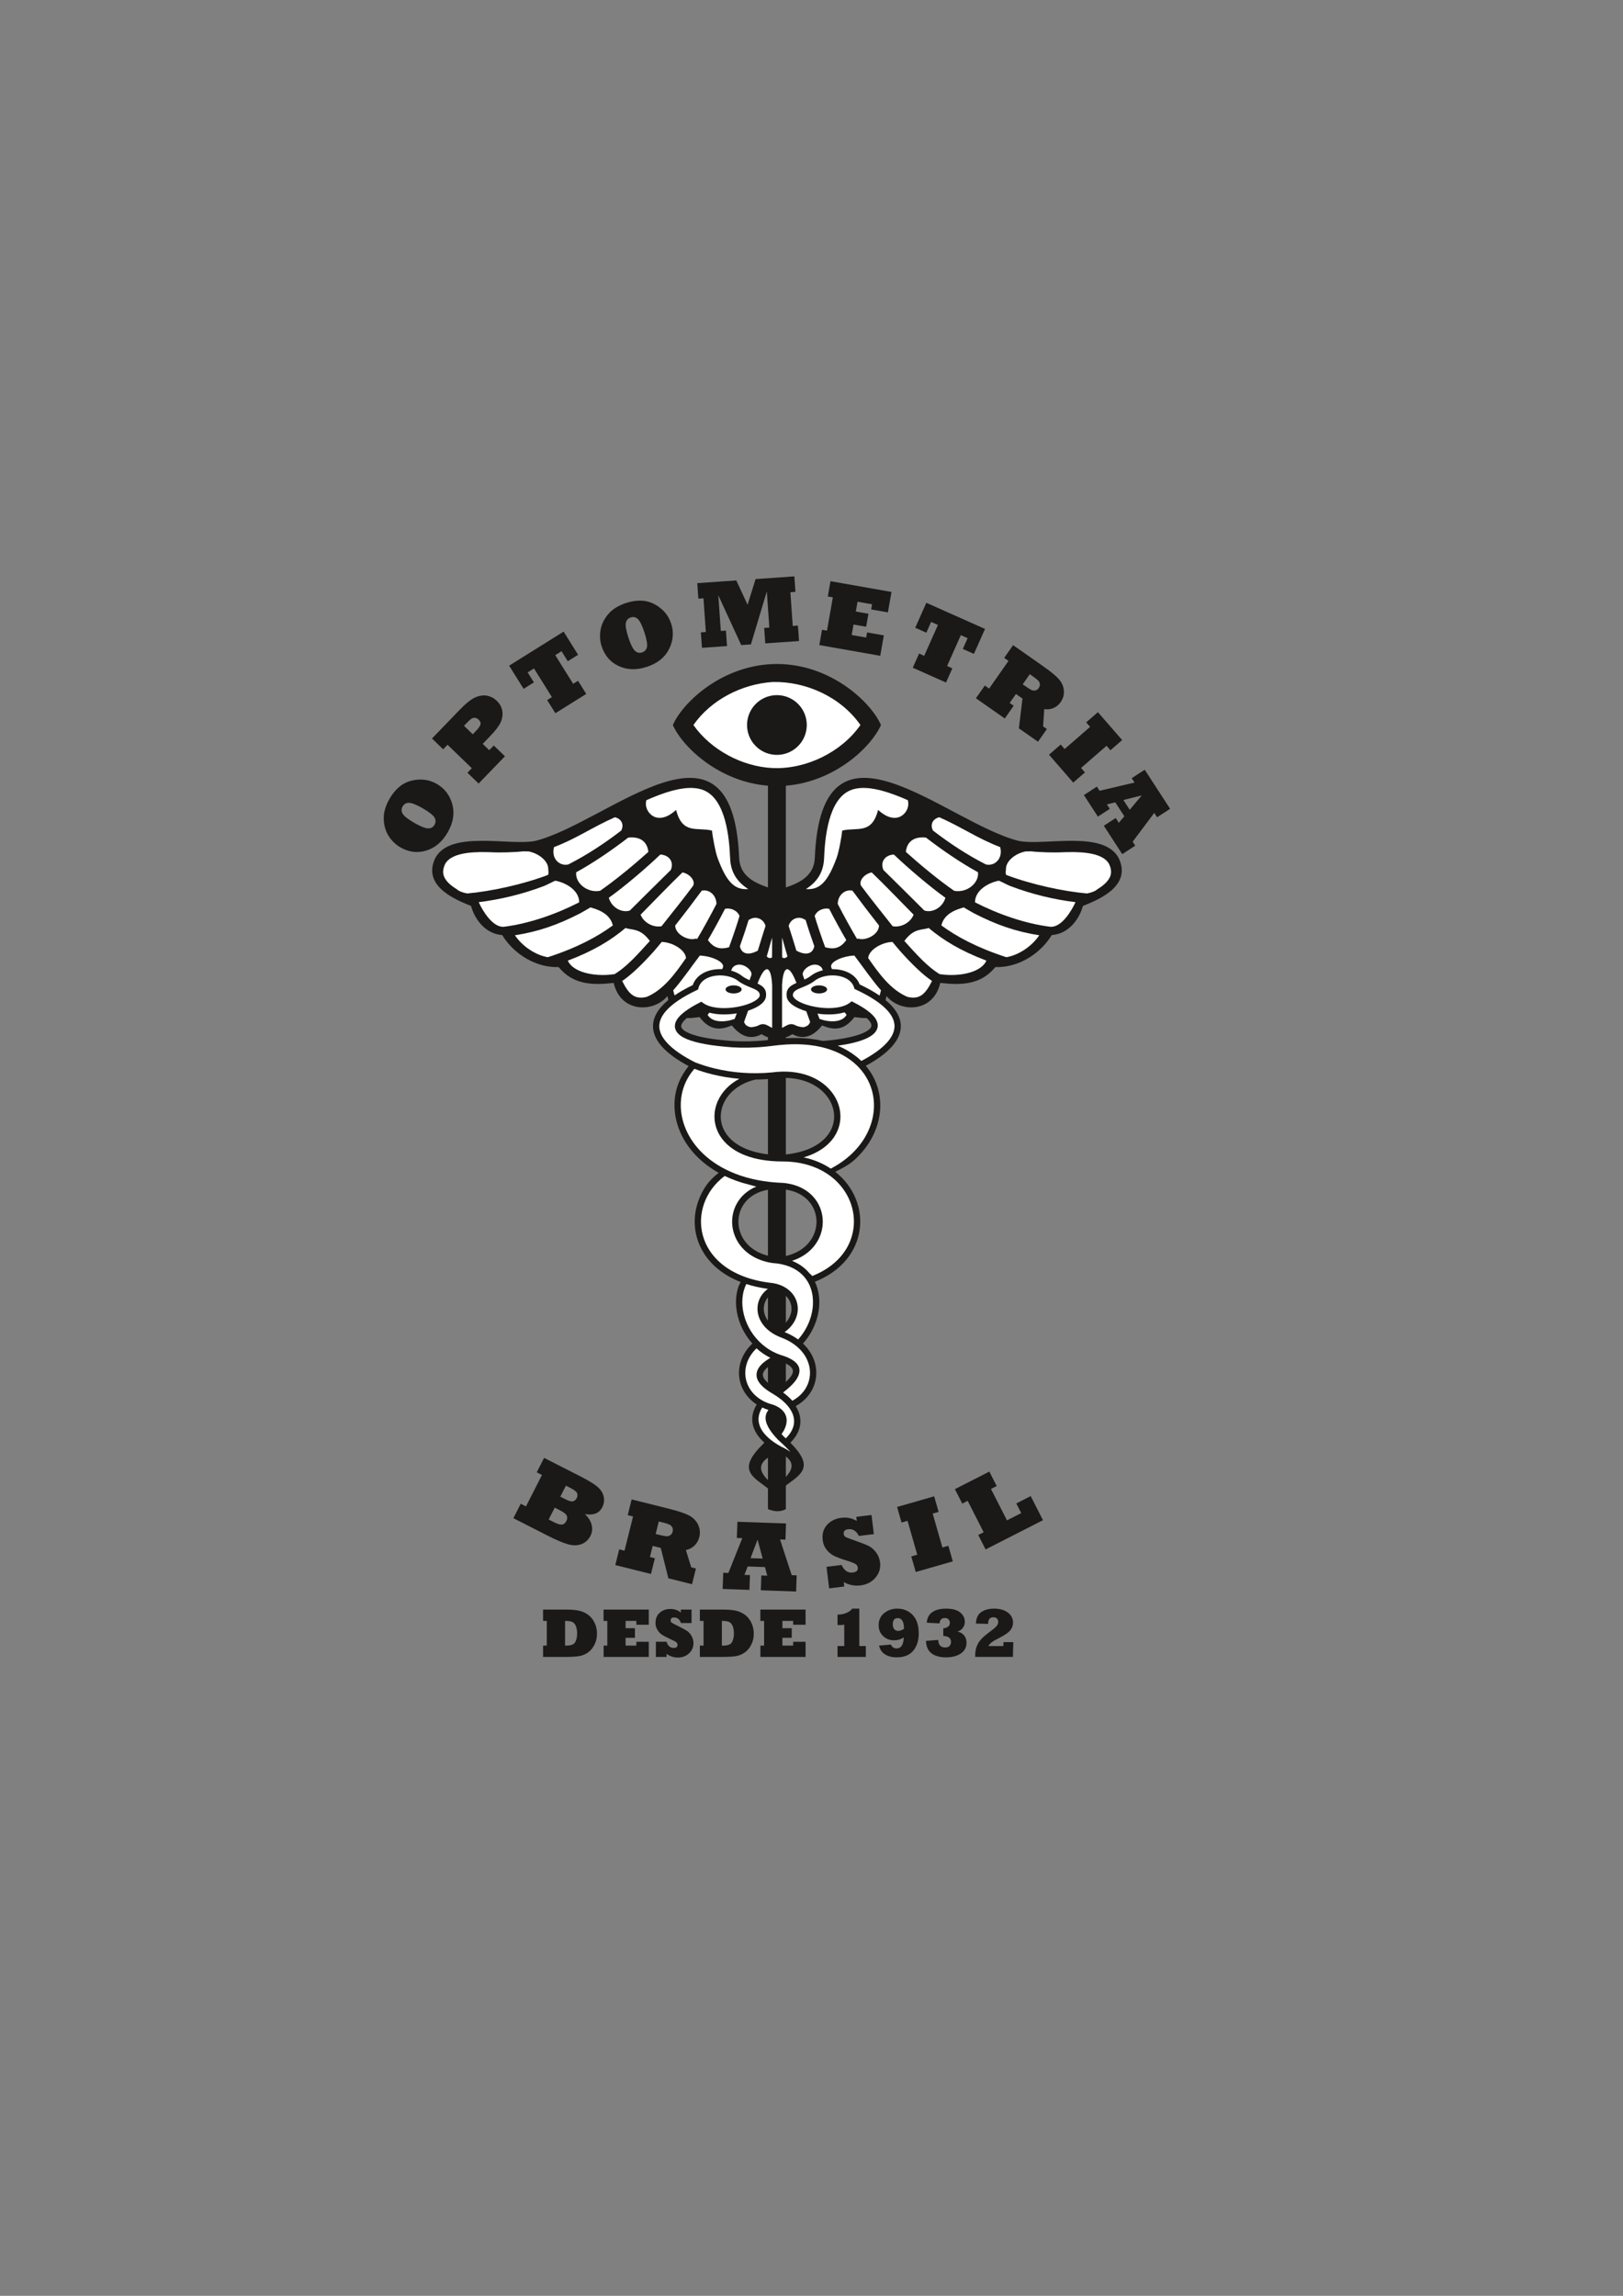<?xml version="1.0" encoding="UTF-8" standalone="no"?>
<!-- Created with Inkscape (http://www.inkscape.org/) -->

<svg
   xmlns:dc="http://purl.org/dc/elements/1.1/"
   xmlns:cc="http://creativecommons.org/ns#"
   xmlns:rdf="http://www.w3.org/1999/02/22-rdf-syntax-ns#"
   xmlns:svg="http://www.w3.org/2000/svg"
   xmlns="http://www.w3.org/2000/svg"
   xmlns:sodipodi="http://sodipodi.sourceforge.net/DTD/sodipodi-0.dtd"
   xmlns:inkscape="http://www.inkscape.org/namespaces/inkscape"
   width="210mm"
   height="297mm"
   viewBox="0 0 744.094 1052.362"
   id="svg3581"
   version="1.1"
   inkscape:version="0.91 r13725"
   sodipodi:docname="Optometry.svg">
  <rect x="0" y="0" width="744.094" height="1052.362" fill="#808080" stroke="none"/>
  <defs
     id="defs3583" />
  <sodipodi:namedview
     id="base"
     pagecolor="#ffffff"
     bordercolor="#666666"
     borderopacity="1.0"
     inkscape:pageopacity="0.0"
     inkscape:pageshadow="2"
     inkscape:zoom="0.66802256"
     inkscape:cx="509.549"
     inkscape:cy="521.57079"
     inkscape:document-units="px"
     inkscape:current-layer="layer1"
     showgrid="false"
     inkscape:window-width="1600"
     inkscape:window-height="854"
     inkscape:window-x="0"
     inkscape:window-y="0"
     inkscape:window-maximized="1" />
  <g
     inkscape:label="Camada 1"
     inkscape:groupmode="layer"
     id="layer1">
    <path
       inkscape:connector-curvature="0"
       id="path3575"
       style="fill:#1b1918;fill-rule:evenodd"
       d="m 352.085,475.473 c -0.968,-0.319 -1.936,-0.794 -2.904,-1.428 -4.552,2.441 -9.103,1.645 -13.655,-3.99 -4.93,2.034 -9.861,2.718 -14.789,-3.828 -3.477,0.196 -12.139,3.232 -14.742,-9.67 -6.142,7.586 -21.143,7.839 -24.546,-5.622 0,0 -7e-4,0 -7e-4,0 -0.018,-0.127 -0.037,-0.256 -0.056,-0.386 -9.452,1.06 -18.553,1.012 -25.27,-7.255 -10.469,0.332 -20.502,-5.925 -25.896,-14.677 -7.165,-0.484 -12.36,-6.503 -14.271,-13.342 -5.643,-2.364 -22.8,-8.523 -16.403,-21.943 6.857,-12.891 33.554,-5.587 45.701,-7.832 33.433,-8.258 90.661,-65.166 93.617,7.697 0.329,8.108 6.603,11.342 13.214,13.578 l 0,-46.63 c -22.542,-1.789 -39.315,-17.913 -43.594,-27.81 4.535,-10.489 23.103,-27.975 47.699,-27.975 24.596,0 43.163,17.486 47.699,27.975 -4.28,9.897 -21.053,26.02 -43.594,27.809 l 0,46.645 0.062,-0.014 c 6.611,-2.235 12.885,-5.47 13.214,-13.578 2.956,-72.863 60.184,-15.954 93.617,-7.697 12.147,2.245 38.845,-5.059 45.701,7.832 6.397,13.42 -10.76,19.579 -16.403,21.943 -1.911,6.839 -7.106,12.859 -14.271,13.342 -5.394,8.751 -15.427,15.009 -25.896,14.677 -6.717,8.267 -15.818,8.315 -25.27,7.255 -0.018,0.13 -0.037,0.259 -0.056,0.386 0,0 -7e-4,0 -7e-4,0 -3.403,13.461 -18.404,13.208 -24.546,5.622 -2.604,12.902 -11.266,9.867 -14.743,9.67 -4.928,6.546 -9.859,5.863 -14.789,3.828 -4.552,5.635 -9.102,6.431 -13.654,3.99 -0.968,0.634 -1.936,1.109 -2.904,1.428 l -0.062,0.018 0,216.269 c -2.738,1.436 -5.474,1.117 -8.209,0 l 0,-216.289 z" />
    <g
       id="Layer1001"
       transform="matrix(1.142,0,0,1.142,16.372,31.396)">
      <g
         id="Layer1002">
        <path
           inkscape:connector-curvature="0"
           id="path3579"
           style="fill:#ffffff;fill-rule:evenodd"
           d="m 286.071,329.365 c -4.16,-2.627 -7.054,-6.409 -7.293,-12.311 -0.327,-8.046 -1.646,-23.728 -10.642,-27.37 -4.751,-1.923 -10.971,-0.437 -15.619,1.123 -2.472,0.83 -4.936,1.818 -7.378,2.902 -0.073,0.318 -0.128,0.647 -0.161,0.992 -0.413,3.868 4.521,9.836 12.111,2.89 2.554,9.978 8.307,6.843 14.394,8.292 0.281,2.536 1.331,8.47 2.269,11.003 3.504,9.466 6.711,12.945 12.32,12.479 z" />
        <path
           inkscape:connector-curvature="0"
           id="path3581"
           style="fill:#ffffff;fill-rule:evenodd"
           d="m 293.488,356.373 c 0.544,0.729 1.489,0.944 2.123,0.382 l 0.043,-7.905 c -0.597,1.865 -1.589,5.652 -2.166,7.523 z" />
        <path
           inkscape:connector-curvature="0"
           id="path3583"
           style="fill:#ffffff;fill-rule:evenodd"
           d="m 177.853,334.625 c 1.468,3.31 5.613,10.306 10.161,9.873 10.027,-1.263 20.837,-5.016 30.174,-9.81 -0.011,-5.013 -5.661,-7.955 -9.6,-8.683 -1.027,0.424 -3.55,1.766 -4.572,2.154 -9.024,3.422 -17.814,5.431 -26.163,6.466 z" />
        <path
           inkscape:connector-curvature="0"
           id="path3585"
           style="fill:#ffffff;fill-rule:evenodd"
           d="m 255.931,370.01 c 1.694,7.067 3.673,8.042 10.303,7.877 4.301,-4.24 7.267,-11.54 9.65,-17.047 0.862,-2.25 -4.694,-4.633 -9.27,-4.778 -3.097,4.069 -7.321,10.192 -10.683,13.948 z" />
        <path
           inkscape:connector-curvature="0"
           id="path3587"
           style="fill:#ffffff;fill-rule:evenodd"
           d="m 269.749,379.858 c 1.846,3.224 7.053,3.028 10.855,1.629 1.996,-5.459 5.314,-13.483 6.678,-17.5 0.826,-2.277 -4.736,-6.398 -7.569,-3.015 -3.016,6.292 -5.604,13.451 -9.963,18.887 z" />
        <path
           inkscape:connector-curvature="0"
           id="path3589"
           style="fill:#ffffff;fill-rule:evenodd"
           d="m 282.553,340.176 c -0.857,-2.22 -3.615,-3.426 -5.839,-2.857 -2.278,4.42 -4.606,8.67 -6.846,12.517 2.896,4.185 6.393,3.45 8.474,2.877 1.727,-4.712 3.262,-9.317 4.211,-12.537 z" />
        <path
           inkscape:connector-curvature="0"
           id="path3591"
           style="fill:#ffffff;fill-rule:evenodd"
           d="m 235.062,305.877 c 1.088,-2.086 0.46,-4.532 -2.506,-5.343 -8.664,3.763 -15.546,8.617 -24.471,11.987 -1.24,4.601 2.21,7.808 5.747,6.957 7.347,-3.74 14.226,-8.228 21.23,-13.601 z" />
        <path
           inkscape:connector-curvature="0"
           id="path3593"
           style="fill:#ffffff;fill-rule:evenodd"
           d="m 216.996,322.61 c -0.53,4.196 4.276,8.412 9.555,7.461 6.137,-4.234 13.646,-10.45 19.408,-15.626 -0.443,-3.999 -3.113,-6.267 -8.086,-5.74 -6.291,4.863 -14.16,10.259 -20.876,13.905 z" />
        <path
           inkscape:connector-curvature="0"
           id="path3595"
           style="fill:#ffffff;fill-rule:evenodd"
           d="m 282.702,352.283 c 0.535,2.878 3.095,4.019 7.195,1.799 1.022,-3.297 1.997,-6.613 3.1,-9.884 -0.731,-2.953 -4.104,-4.184 -6.381,-2.603 -0.108,0.075 -0.255,0.066 -0.385,0.081 -0.856,2.862 -2.109,6.644 -3.529,10.607 z" />
        <path
           inkscape:connector-curvature="0"
           id="path3597"
           style="fill:#ffffff;fill-rule:evenodd"
           d="m 254.95,321.72 c 1.446,-3.427 -0.833,-6.074 -4.19,-6.212 -5.593,5.352 -14.392,12.863 -20.699,17.363 1.206,4.053 5.337,6.135 8.466,5.11 4.748,-4.712 11.623,-11.599 16.424,-16.262 z" />
        <path
           inkscape:connector-curvature="0"
           id="path3599"
           style="fill:#ffffff;fill-rule:evenodd"
           d="m 242.84,339.641 c 1.206,3.227 5.157,5.295 8.405,4.638 3.695,-4.652 9.361,-11.745 12.742,-16.326 0.871,-2.28 -1.747,-4.789 -4.339,-5.264 -5.143,4.929 -11.791,11.9 -16.808,16.953 z" />
        <path
           inkscape:connector-curvature="0"
           id="path3601"
           style="fill:#ffffff;fill-rule:evenodd"
           d="m 256.731,343.985 c 0.001,3.681 5.38,6.224 8.176,5.299 0.208,-0.069 0.43,0.078 0.641,0.102 2.505,-4.222 5.157,-9.03 7.741,-14.051 -0.028,-3.611 -3.011,-6.012 -5.91,-5.316 -3.244,4.403 -7.051,9.408 -10.649,13.965 z" />
        <path
           inkscape:connector-curvature="0"
           id="path3603"
           style="fill:#ffffff;fill-rule:evenodd"
           d="m 231.691,343.962 c -1.16,-5.029 -6.512,-6.513 -8.985,-7.24 -1.111,0.626 -2.971,1.788 -4.081,2.36 -8.917,4.596 -16.75,7.355 -26.241,8.835 3.124,4.62 8.453,7.998 13.2,8.801 11.695,-3.773 20.007,-8.271 26.106,-12.756 z" />
        <path
           inkscape:connector-curvature="0"
           id="path3605"
           style="fill:#ffffff;fill-rule:evenodd"
           d="m 213.611,358.099 c 2.56,5.494 12.805,6.475 18.991,5.354 l -0.571,0.261 c 5.137,-2.96 9.79,-8.308 14.345,-13.324 l 0.024,-0.027 0.023,-0.026 0.003,-0.003 0.02,-0.023 0.023,-0.027 0.023,-0.027 0.024,-0.027 0.023,-0.027 c -3.845,-5.322 -7.319,-4.275 -9.747,-5.22 -5.831,4.878 -12.638,9.116 -23.182,13.115 z" />
        <path
           inkscape:connector-curvature="0"
           id="path3607"
           style="fill:#ffffff;fill-rule:evenodd"
           d="m 235.45,366.255 c 2.472,4.933 4.755,7.676 9.899,6.37 6.717,-2.852 11.408,-9.351 15.73,-15.586 -0.353,-3.506 -5.838,-6.401 -9.761,-6.447 -1.38,1.642 -1.988,2.459 -3.314,3.935 -4.69,5.223 -9.022,9.357 -12.555,11.729 z" />
        <path
           inkscape:connector-curvature="0"
           id="path3609"
           style="fill:#ffffff;fill-rule:evenodd"
           d="m 284.406,382.625 c 0.016,0.13 0.034,0.261 0.054,0.392 0.024,0.053 0.601,0.873 0.629,0.921 0.59,0.433 1.21,0.737 1.881,0.857 0.875,0.021 1.885,-0.204 2.757,-0.498 0.056,-0.028 0.113,-0.058 0.17,-0.088 2.602,-1.393 3.519,-0.181 5.756,0.879 l 0,-17.145 c -0.446,-8.174 -2.847,-8.542 -5.729,-1.029 -1.468,4.38 -3.262,9.536 -5.518,15.711 z" />
        <path
           inkscape:connector-curvature="0"
           id="path3611"
           style="fill:#ffffff;fill-rule:evenodd"
           d="m 168.949,329.362 c 0.925,0.846 2.419,1.42 4.274,1.766 9.281,-0.806 22.187,-3.553 32.396,-7.423 0.008,-0.003 0.016,-0.006 0.024,-0.009 0.46,-0.86 0.112,-1.587 0.112,-2.472 0,-2.965 -3.489,-6.063 -7.812,-6.957 -0.781,-0.003 -1.556,-0.02 -2.317,-0.041 -3.278,0.39 -9.55,0.562 -12.829,0.357 -4.96,-0.142 -15.565,-0.486 -18.424,4.704 -0.817,1.747 -1.165,3.537 -0.311,5.342 0.884,1.87 2.747,3.431 4.888,4.734 z" />
      </g>
      <g
         id="Layer1003">
        <path
           inkscape:connector-curvature="0"
           id="path3614"
           style="fill:#ffffff;fill-rule:evenodd"
           d="m 309.206,329.365 c 4.16,-2.627 7.054,-6.409 7.293,-12.311 0.327,-8.046 1.646,-23.728 10.642,-27.37 4.751,-1.923 10.971,-0.437 15.619,1.123 2.472,0.83 4.936,1.818 7.378,2.902 0.072,0.318 0.128,0.647 0.161,0.992 0.413,3.868 -4.521,9.836 -12.111,2.89 -2.554,9.978 -8.307,6.843 -14.394,8.292 -0.281,2.536 -1.331,8.47 -2.269,11.003 -3.504,9.466 -6.711,12.945 -12.32,12.479 z" />
        <path
           inkscape:connector-curvature="0"
           id="path3616"
           style="fill:#ffffff;fill-rule:evenodd"
           d="m 301.789,356.373 c -0.544,0.729 -1.489,0.944 -2.123,0.382 l -0.043,-7.905 c 0.597,1.865 1.589,5.652 2.166,7.523 z" />
        <path
           inkscape:connector-curvature="0"
           id="path3618"
           style="fill:#ffffff;fill-rule:evenodd"
           d="m 417.424,334.625 c -1.468,3.31 -5.613,10.306 -10.161,9.873 -10.027,-1.263 -20.837,-5.016 -30.174,-9.81 0.011,-5.013 5.661,-7.955 9.6,-8.683 1.027,0.424 3.55,1.766 4.572,2.154 9.024,3.422 17.814,5.431 26.163,6.466 z" />
        <path
           inkscape:connector-curvature="0"
           id="path3620"
           style="fill:#ffffff;fill-rule:evenodd"
           d="m 339.345,370.01 c -1.694,7.067 -3.673,8.042 -10.303,7.877 -4.301,-4.24 -7.268,-11.54 -9.651,-17.047 -0.862,-2.25 4.694,-4.633 9.27,-4.778 3.097,4.069 7.321,10.192 10.683,13.948 z" />
        <path
           inkscape:connector-curvature="0"
           id="path3622"
           style="fill:#ffffff;fill-rule:evenodd"
           d="m 325.528,379.858 c -1.846,3.224 -7.053,3.028 -10.855,1.629 -1.996,-5.459 -5.314,-13.483 -6.678,-17.5 -0.826,-2.277 4.736,-6.398 7.569,-3.015 3.016,6.292 5.604,13.451 9.963,18.887 z" />
        <path
           inkscape:connector-curvature="0"
           id="path3624"
           style="fill:#ffffff;fill-rule:evenodd"
           d="m 312.724,340.176 c 0.857,-2.22 3.615,-3.426 5.838,-2.857 2.279,4.42 4.606,8.67 6.846,12.517 -2.896,4.185 -6.393,3.45 -8.474,2.877 -1.727,-4.712 -3.262,-9.317 -4.211,-12.537 z" />
        <path
           inkscape:connector-curvature="0"
           id="path3626"
           style="fill:#ffffff;fill-rule:evenodd"
           d="m 360.215,305.877 c -1.088,-2.086 -0.46,-4.532 2.506,-5.343 8.664,3.763 15.546,8.617 24.471,11.987 1.24,4.601 -2.21,7.808 -5.747,6.957 -7.347,-3.74 -14.226,-8.228 -21.23,-13.601 z" />
        <path
           inkscape:connector-curvature="0"
           id="path3628"
           style="fill:#ffffff;fill-rule:evenodd"
           d="m 378.281,322.61 c 0.53,4.196 -4.276,8.412 -9.554,7.461 -6.137,-4.234 -13.646,-10.45 -19.408,-15.626 0.443,-3.999 3.113,-6.267 8.086,-5.74 6.291,4.863 14.16,10.259 20.876,13.905 z" />
        <path
           inkscape:connector-curvature="0"
           id="path3630"
           style="fill:#ffffff;fill-rule:evenodd"
           d="m 312.575,352.283 c -0.535,2.878 -3.095,4.019 -7.195,1.799 -1.022,-3.297 -1.997,-6.613 -3.1,-9.884 0.731,-2.953 4.104,-4.184 6.381,-2.603 0.109,0.075 0.255,0.066 0.385,0.081 0.856,2.862 2.109,6.644 3.529,10.607 z" />
        <path
           inkscape:connector-curvature="0"
           id="path3632"
           style="fill:#ffffff;fill-rule:evenodd"
           d="m 340.327,321.72 c -1.446,-3.427 0.833,-6.074 4.19,-6.212 5.593,5.352 14.392,12.863 20.699,17.363 -1.206,4.053 -5.337,6.135 -8.466,5.11 -4.748,-4.712 -11.623,-11.599 -16.424,-16.262 z" />
        <path
           inkscape:connector-curvature="0"
           id="path3634"
           style="fill:#ffffff;fill-rule:evenodd"
           d="m 352.436,339.641 c -1.206,3.227 -5.157,5.295 -8.405,4.638 -3.695,-4.652 -9.361,-11.745 -12.742,-16.326 -0.871,-2.28 1.747,-4.789 4.339,-5.264 5.143,4.929 11.791,11.9 16.808,16.953 z" />
        <path
           inkscape:connector-curvature="0"
           id="path3636"
           style="fill:#ffffff;fill-rule:evenodd"
           d="m 338.546,343.985 c -0.001,3.681 -5.38,6.224 -8.176,5.299 -0.208,-0.069 -0.43,0.078 -0.641,0.102 -2.505,-4.222 -5.157,-9.03 -7.742,-14.051 0.028,-3.611 3.011,-6.012 5.91,-5.316 3.244,4.403 7.051,9.408 10.649,13.965 z" />
        <path
           inkscape:connector-curvature="0"
           id="path3638"
           style="fill:#ffffff;fill-rule:evenodd"
           d="m 363.586,343.962 c 1.16,-5.029 6.512,-6.513 8.985,-7.24 1.111,0.626 2.971,1.788 4.081,2.36 8.917,4.596 16.75,7.355 26.241,8.835 -3.124,4.62 -8.453,7.998 -13.2,8.801 -11.695,-3.773 -20.007,-8.271 -26.106,-12.756 z" />
        <path
           inkscape:connector-curvature="0"
           id="path3640"
           style="fill:#ffffff;fill-rule:evenodd"
           d="m 381.666,358.099 c -2.56,5.494 -12.805,6.475 -18.991,5.354 l 0.571,0.261 c -5.137,-2.96 -9.79,-8.308 -14.345,-13.324 l -0.024,-0.027 -0.023,-0.026 -0.003,-0.003 -0.02,-0.023 -0.023,-0.027 -0.023,-0.027 -0.024,-0.027 -0.023,-0.027 c 3.845,-5.322 7.319,-4.275 9.747,-5.22 5.831,4.878 12.638,9.116 23.182,13.115 z" />
        <path
           inkscape:connector-curvature="0"
           id="path3642"
           style="fill:#ffffff;fill-rule:evenodd"
           d="m 359.827,366.255 c -2.472,4.933 -4.755,7.676 -9.899,6.37 -6.717,-2.852 -11.408,-9.351 -15.73,-15.586 0.353,-3.506 5.838,-6.401 9.761,-6.447 1.38,1.642 1.988,2.459 3.314,3.935 4.69,5.223 9.022,9.357 12.555,11.729 z" />
        <path
           inkscape:connector-curvature="0"
           id="path3644"
           style="fill:#ffffff;fill-rule:evenodd"
           d="m 310.87,382.625 c -0.016,0.13 -0.034,0.261 -0.054,0.392 -0.024,0.053 -0.601,0.873 -0.629,0.921 -0.591,0.433 -1.21,0.737 -1.881,0.857 -0.875,0.021 -1.885,-0.204 -2.757,-0.498 -0.056,-0.028 -0.113,-0.058 -0.17,-0.088 -2.602,-1.393 -3.519,-0.181 -5.756,0.879 l 0,-17.145 c 0.446,-8.174 2.847,-8.542 5.729,-1.029 1.468,4.38 3.262,9.536 5.518,15.711 z" />
        <path
           inkscape:connector-curvature="0"
           id="path3646"
           style="fill:#ffffff;fill-rule:evenodd"
           d="m 426.327,329.362 c -0.925,0.846 -2.419,1.42 -4.274,1.766 -9.281,-0.806 -22.187,-3.553 -32.396,-7.423 -0.008,-0.003 -0.016,-0.006 -0.024,-0.009 -0.46,-0.86 -0.112,-1.587 -0.112,-2.472 0,-2.965 3.489,-6.063 7.812,-6.957 0.781,-0.003 1.556,-0.02 2.316,-0.041 3.278,0.39 9.55,0.562 12.829,0.357 4.96,-0.142 15.565,-0.486 18.424,4.704 0.817,1.747 1.165,3.537 0.311,5.342 -0.884,1.87 -2.747,3.431 -4.888,4.734 z" />
      </g>
    </g>
    <path
       inkscape:connector-curvature="0"
       id="path3648"
       style="fill:#1b1918;fill-rule:evenodd"
       d="m 356.447,682.406 c 0.175,0.513 -0.365,0.875 -2.119,1.131 l -0.652,0.095 -0.502,-0.434 c -0.149,-0.129 -0.298,-0.256 -0.448,-0.381 -0.272,-0.212 -0.632,-0.496 -1.044,-0.841 -0.728,-0.567 -1.456,-1.101 -2.152,-1.613 -1.578,-1.159 -3.007,-2.209 -4.115,-3.407 -3.304,-3.573 -3.384,-7.548 5.038,-15.653 -2.694,-2.402 -4.378,-4.957 -5.124,-7.562 -0.877,-3.06 -0.466,-6.145 1.113,-9.101 0.228,-0.427 0.356,-0.636 0.507,-0.84 -1.635,-1.06 -3.034,-2.302 -4.187,-3.68 -1.767,-2.111 -2.956,-4.534 -3.539,-7.085 -0.583,-2.554 -0.56,-5.23 0.095,-7.848 0.836,-3.336 2.698,-6.576 5.636,-9.335 -2.245,-2.498 -4.021,-5.33 -5.281,-8.303 -2.336,-5.511 -2.906,-11.52 -1.423,-16.805 0.397,-1.417 0.737,-2.01 1.373,-3.067 -4.079,-1.585 -7.539,-3.606 -10.403,-5.939 -5.125,-4.175 -8.346,-9.339 -9.808,-14.782 -1.463,-5.449 -1.161,-11.174 0.76,-16.466 1.886,-5.193 4.545,-9.279 9.318,-12.88 -3.472,-1.938 -6.5,-4.176 -9.08,-6.627 -3.87,-3.674 -6.739,-7.823 -8.6,-12.152 -1.872,-4.352 -2.729,-8.895 -2.567,-13.333 0.234,-6.432 2.565,-11.994 6.472,-16.829 -4.997,-2.655 -9.209,-5.601 -12.084,-8.769 -2.554,-2.814 -4.084,-5.825 -4.238,-8.998 -0.155,-3.194 1.082,-6.458 4.068,-9.734 2.9,-3.183 7.5,-6.409 14.152,-9.626 0.356,-1.036 0.871,-1.961 1.515,-2.777 1.738,-2.202 4.379,-3.556 7.279,-4.161 2.81,-0.586 5.889,-0.473 8.608,0.25 1.919,0.51 3.681,1.33 5.076,2.431 1.499,1.183 3.354,1.938 5.035,2.621 3.593,1.461 6.547,2.663 6.055,6.851 l 0,0.005 c -0.093,0.775 -0.418,1.514 -0.94,2.209 -1.531,2.04 -4.99,3.776 -9.099,4.841 -3.977,1.03 -8.634,1.475 -12.736,0.982 -2.668,-0.321 -5.132,-1.042 -7.081,-2.259 -4.425,2.336 -7.118,4.37 -8.345,6.119 -0.629,0.897 -0.799,1.648 -0.569,2.263 0.274,0.731 1.073,1.438 2.321,2.115 3.393,1.838 9.556,3.11 17.445,3.844 l 0.023,0 c 4.669,0.508 9.802,0.63 15.158,0.287 1.091,-0.07 2.151,-0.155 3.176,-0.254 1.061,-0.103 2.132,-0.226 3.211,-0.367 l 0.188,-0.023 c 6.468,-0.86 12.307,-0.96 17.496,-0.375 1.026,0.116 2.021,0.257 2.981,0.422 0.969,0.167 1.909,0.358 2.819,0.573 6.276,-0.438 14.134,-1.596 18.814,-3.77 1.564,-0.727 2.715,-1.536 3.223,-2.423 0.389,-0.68 0.332,-1.506 -0.33,-2.504 -1.123,-1.691 -3.691,-3.693 -8.184,-6.053 -1.983,1.306 -4.54,2.073 -7.321,2.407 -4.065,0.488 -8.664,0.06 -12.604,-0.945 -4.069,-1.037 -7.518,-2.732 -9.113,-4.728 -0.585,-0.733 -0.951,-1.522 -1.051,-2.357 l 0,-0.005 c -0.492,-4.188 2.46,-5.389 6.053,-6.849 1.668,-0.678 3.51,-1.427 5.02,-2.614 l 0.002,0.003 0.014,-0.009 c 1.246,-0.983 2.787,-1.742 4.474,-2.257 2.768,-0.844 5.967,-1.04 8.895,-0.487 3.025,0.571 5.795,1.942 7.596,4.224 0.575,0.729 1.049,1.549 1.397,2.459 6.906,3.273 11.677,6.564 14.686,9.816 3.028,3.272 4.307,6.533 4.192,9.721 -0.114,3.173 -1.609,6.187 -4.133,9.007 -2.834,3.166 -6.991,6.107 -11.928,8.756 1.492,1.768 2.73,3.656 3.713,5.627 2.923,5.864 3.656,12.518 2.208,19.047 -1.438,6.48 -5.03,12.83 -10.765,18.14 -2.763,2.558 -5.519,3.971 -9.172,5.791 1.642,1.283 3.118,2.693 4.419,4.203 3.4,3.943 5.618,8.564 6.55,13.377 0.935,4.823 0.58,9.839 -1.165,14.563 -2.766,7.491 -9.01,14.228 -19.126,18.255 0.353,0.738 0.659,1.498 0.918,2.276 0.905,2.711 1.248,5.632 1.069,8.592 -0.371,6.121 -2.973,12.45 -7.445,17.444 1.985,1.871 3.475,3.963 4.488,6.154 1.002,2.17 1.535,4.443 1.613,6.703 0.078,2.257 -0.3,4.496 -1.118,6.601 -1.444,3.715 -4.248,7.004 -8.321,9.234 1.078,1.697 1.763,3.453 2.032,5.234 0.399,2.642 -0.114,5.307 -1.616,7.894 -0.722,1.244 -1.674,2.466 -2.866,3.657 7.301,7.335 7.245,11.134 4.249,14.523 -1.119,1.266 -2.619,2.368 -4.285,3.59 -0.697,0.512 -1.426,1.045 -2.154,1.613 -0.414,0.347 -0.775,0.631 -1.048,0.845 -0.151,0.126 -0.3,0.254 -0.45,0.383 l -0.5,0.434 -0.648,-0.094 c -0.423,-0.061 -0.776,-0.129 -1.065,-0.203 z M 346.44,494.837 c -7.358,1.667 -12.425,5.948 -14.676,10.958 -1.102,2.453 -1.527,5.084 -1.211,7.664 0.316,2.573 1.373,5.101 3.238,7.355 3.886,4.7 11.245,8.229 22.663,8.646 13.357,-0.497 21.152,-5.258 24.317,-11.153 1.348,-2.511 1.853,-5.233 1.586,-7.909 -0.269,-2.697 -1.321,-5.357 -3.082,-7.722 -4.353,-5.841 -13.017,-9.843 -24.965,-8.234 l -0.056,0.005 c -2.621,0.257 -5.231,0.383 -7.813,0.389 z m 8.317,50.027 c -0.31,0.115 -0.736,0.179 -1.253,0.261 -0.345,0.055 -0.918,0.145 -1.863,0.329 -5.558,1.077 -9.357,4.048 -11.373,7.742 -1.215,2.226 -1.791,4.722 -1.72,7.227 0.071,2.512 0.79,5.034 2.166,7.303 2.433,4.016 6.935,7.26 13.551,8.331 0.744,0.046 1.468,0.114 2.17,0.203 0.702,-0.089 1.426,-0.156 2.175,-0.203 7.192,-1.164 11.885,-4.899 14.141,-9.401 1.121,-2.239 1.645,-4.671 1.575,-7.07 -0.069,-2.384 -0.73,-4.739 -1.977,-6.836 -2.391,-4.024 -6.969,-7.1 -13.706,-7.647 l 3.2e-4,-0.002 c -1.322,-0.049 -2.617,-0.129 -3.886,-0.236 z m 1.724,46.815 c -2.129,0.792 -3.737,2.031 -4.794,3.51 -1.01,1.415 -1.526,3.058 -1.518,4.743 0.009,1.708 0.551,3.474 1.66,5.108 1.055,1.554 2.622,2.99 4.728,4.159 2.617,-1.469 4.393,-3.354 5.381,-5.361 0.811,-1.648 1.09,-3.379 0.863,-5.016 -0.225,-1.628 -0.951,-3.175 -2.151,-4.464 -1.039,-1.117 -2.434,-2.046 -4.17,-2.678 z m 0.279,32.086 c -3.216,1.63 -6.057,3.464 -6.827,5.455 -0.701,1.817 0.575,4.078 5.512,6.978 l 0.001,-0.001 c 0.307,0.178 0.609,0.357 0.904,0.539 2.694,-2.062 5.714,-4.524 6.828,-6.814 0.938,-1.929 0.12,-3.904 -4.664,-5.6 -0.596,-0.168 -1.181,-0.354 -1.755,-0.556 z m -1.52,23.663 c -2.301,2.107 -0.93,5.002 0.782,7.313 0.09,0.122 0.183,0.242 0.276,0.362 0.508,-0.652 0.704,-1.001 1.049,-1.897 0.372,-0.965 0.527,-1.917 0.36,-2.788 -0.159,-0.828 -0.63,-1.624 -1.517,-2.34 -0.278,-0.224 -0.593,-0.442 -0.951,-0.65 z m -0.611,33.215 c 0.536,0.048 0.758,0.292 0.769,0.61 l 0.063,0.051 c 0.169,-0.278 0.509,-0.596 0.953,-0.961 0.002,-0.331 0.229,-0.586 0.796,-0.63 l 0.028,-0.023 c 0.39,-0.326 0.777,-0.638 1.161,-0.937 1.325,-1.121 3.156,-2.881 4.046,-4.848 1.108,-2.449 0.55,-5.418 -5.323,-8.076 l -0.085,-0.046 -0.301,-0.163 c -0.236,0.141 -0.481,0.284 -0.735,0.428 -0.354,0.202 -0.755,0.422 -1.205,0.663 l -0.085,0.046 c -5.873,2.658 -6.432,5.627 -5.323,8.076 0.888,1.962 2.712,3.719 4.036,4.84 0.391,0.305 0.787,0.623 1.184,0.956 l 0.018,0.014 z" />
    <path
       inkscape:connector-curvature="0"
       id="path3650"
       style="fill:#ffffff;fill-rule:evenodd"
       d="m 363.537,456.423 c 0.032,0.279 0.186,0.581 0.44,0.898 1.189,1.488 4.062,2.829 7.562,3.721 3.629,0.926 7.847,1.323 11.552,0.878 2.658,-0.319 5.02,-1.066 6.637,-2.358 l 0.727,-0.581 0.829,0.422 c 5.451,2.777 8.608,5.252 10.061,7.441 1.353,2.038 1.379,3.881 0.432,5.536 -0.828,1.447 -2.432,2.639 -4.524,3.611 -3.427,1.592 -8.336,2.671 -13.184,3.343 1.351,0.563 2.631,1.185 3.843,1.859 l 0.032,0.018 0.15,0.084 0.06,0.032 0.12,0.069 0.089,0.051 0.198,0.114 0.009,0.005 0.061,0.037 c 1.44,0.844 2.775,1.762 4.007,2.746 l 0.037,0.028 0.104,0.083 0.037,0.028 0.069,0.056 0.014,0.009 0.018,0.018 0.032,0.028 0.062,0.05 0.005,0.005 0.028,0.023 0.005,0.005 0.135,0.112 0.005,0.005 c 0.301,0.25 0.592,0.502 0.871,0.754 0.269,0.242 0.536,0.492 0.801,0.75 l 0.032,0.028 c 4.958,-2.594 9.096,-5.452 11.815,-8.49 2.08,-2.324 3.311,-4.736 3.398,-7.186 0.087,-2.435 -0.957,-4.998 -3.423,-7.663 -2.827,-3.056 -7.475,-6.206 -14.343,-9.408 l -0.579,-0.27 -0.19,-0.624 c -0.247,-0.811 -0.63,-1.525 -1.118,-2.143 -1.332,-1.688 -3.479,-2.721 -5.865,-3.172 -2.482,-0.469 -5.189,-0.304 -7.525,0.408 -1.353,0.413 -2.569,1.005 -3.524,1.759 l -0.018,0.014 0,0.005 c -1.831,1.439 -3.872,2.269 -5.721,3.021 -2.469,1.004 -4.498,1.829 -4.266,3.835 l 6.9e-4,0 z" />
    <path
       inkscape:connector-curvature="0"
       id="path3652"
       style="fill:#ffffff;fill-rule:evenodd"
       d="m 380.887,535.669 c 3.569,-1.865 6.651,-4.046 9.243,-6.445 5.286,-4.894 8.59,-10.719 9.905,-16.647 1.304,-5.878 0.646,-11.864 -1.981,-17.135 -1.068,-2.142 -2.452,-4.158 -4.151,-5.993 l -0.032,-0.032 -0.002,-0.002 0.001,-0.001 c -0.522,-0.561 -1.101,-1.13 -1.738,-1.705 -0.644,-0.581 -1.303,-1.125 -1.975,-1.631 -3.585,-2.697 -8.098,-4.819 -13.545,-6.111 l 0,-0.005 -0.023,-0.005 -0.001,0.003 c -0.869,-0.205 -1.758,-0.387 -2.665,-0.543 -0.921,-0.158 -1.859,-0.292 -2.811,-0.399 -4.976,-0.561 -10.583,-0.464 -16.806,0.363 l -0.188,0.023 c -1.107,0.145 -2.212,0.271 -3.313,0.378 -1.137,0.111 -2.227,0.199 -3.267,0.266 -5.52,0.354 -10.818,0.228 -15.644,-0.298 l 0,-0.002 c -8.262,-0.771 -14.798,-2.148 -18.532,-4.171 -1.868,-1.012 -3.121,-2.226 -3.656,-3.653 -0.578,-1.543 -0.315,-3.189 0.908,-4.933 1.553,-2.213 4.828,-4.685 10.153,-7.418 l 0.801,-0.411 0.72,0.541 c 1.605,1.205 3.892,1.91 6.456,2.218 3.754,0.451 8.023,0.042 11.673,-0.903 3.517,-0.911 6.386,-2.274 7.514,-3.777 0.214,-0.284 0.343,-0.56 0.374,-0.818 l 6.9e-4,0 c 0.232,-2.006 -1.799,-2.832 -4.268,-3.836 -1.849,-0.751 -3.889,-1.581 -5.736,-3.04 -1.069,-0.844 -2.469,-1.486 -4.023,-1.899 -2.308,-0.613 -4.913,-0.711 -7.284,-0.216 -2.281,0.475 -4.322,1.494 -5.605,3.121 -0.534,0.676 -0.942,1.469 -1.185,2.386 l -0.173,0.651 -0.608,0.288 c -6.603,3.137 -11.086,6.229 -13.826,9.236 -2.429,2.664 -3.439,5.224 -3.322,7.653 0.118,2.449 1.38,4.862 3.491,7.188 2.939,3.239 7.467,6.264 12.867,8.978 l 0.005,0.002 -3.3e-4,3.2e-4 0.014,0.009 c 1.387,0.544 2.825,1.051 4.306,1.517 1.514,0.476 3.05,0.905 4.6,1.281 8.084,1.964 17.159,2.734 26.374,1.838 13.119,-1.764 22.742,2.779 27.66,9.378 2.075,2.784 3.316,5.94 3.637,9.158 0.323,3.238 -0.287,6.529 -1.914,9.561 -2.477,4.614 -7.32,8.614 -14.829,10.84 4.747,1.038 8.895,2.826 12.399,5.154 z" />
    <path
       inkscape:connector-curvature="0"
       id="path3654"
       style="fill:#1b1918;fill-rule:evenodd"
       d="m 336.34,451.68 c 2.041,0 3.697,0.828 3.697,1.849 0,1.021 -1.656,1.849 -3.697,1.849 -2.042,0 -3.697,-0.828 -3.697,-1.849 0,-1.021 1.656,-1.849 3.697,-1.849 z" />
    <path
       inkscape:connector-curvature="0"
       id="path3656"
       style="fill:#1b1918;fill-rule:evenodd"
       d="m 375.502,451.68 c -2.042,0 -3.697,0.828 -3.697,1.849 0,1.021 1.656,1.849 3.697,1.849 2.041,0 3.697,-0.828 3.697,-1.849 0,-1.021 -1.656,-1.849 -3.697,-1.849 z" />
    <path
       inkscape:connector-curvature="0"
       id="path3658"
       style="fill:#ffffff;fill-rule:evenodd"
       d="m 363.119,577.941 c 2.777,1.112 5.068,2.651 6.899,4.5 0.403,0.408 0.785,0.829 1.143,1.264 0.436,0.37 0.85,0.764 1.24,1.185 9.355,-3.691 15.096,-9.821 17.603,-16.613 1.56,-4.223 1.876,-8.709 1.04,-13.025 -0.838,-4.325 -2.833,-8.481 -5.894,-12.031 -5.507,-6.387 -14.474,-10.826 -26.395,-10.826 -13.712,0 -22.551,-4.124 -27.193,-9.739 -2.233,-2.7 -3.502,-5.743 -3.883,-8.849 -0.38,-3.098 0.128,-6.254 1.448,-9.191 1.811,-4.03 5.156,-7.642 9.827,-10.1 -4.183,-0.366 -8.236,-1.039 -12.074,-1.971 -1.657,-0.403 -3.253,-0.846 -4.781,-1.326 -1.275,-0.401 -2.52,-0.831 -3.732,-1.289 -3.958,4.505 -6.036,9.983 -6.243,15.669 -0.146,4.005 0.635,8.124 2.341,12.088 1.714,3.986 4.36,7.811 7.933,11.203 7.771,7.378 19.916,12.724 36.409,13.326 l 0.062,0 c 7.782,0.632 13.127,4.28 15.968,9.061 1.496,2.517 2.289,5.351 2.373,8.228 0.083,2.863 -0.541,5.767 -1.881,8.439 -2.18,4.35 -6.243,8.078 -12.211,9.996 z" />
    <path
       inkscape:connector-curvature="0"
       id="path3660"
       style="fill:#ffffff;fill-rule:evenodd"
       d="m 359.719,610.61 c 2.358,0.941 4.42,2.086 6.191,3.384 4.077,-4.515 6.451,-10.241 6.785,-15.767 0.158,-2.605 -0.137,-5.158 -0.921,-7.506 -0.776,-2.324 -2.033,-4.455 -3.804,-6.243 -3.04,-3.069 -7.624,-5.159 -13.937,-5.541 l -0.055,-0.003 -0.086,-0.014 c -7.585,-1.204 -12.79,-4.992 -15.644,-9.701 -1.641,-2.708 -2.5,-5.718 -2.584,-8.717 -0.085,-3.007 0.608,-6.006 2.071,-8.686 1.826,-3.346 4.84,-6.187 9.021,-7.913 -0.358,-0.087 -0.724,-0.178 -1.097,-0.275 -0.635,-0.165 -1.274,-0.341 -1.921,-0.527 -4.213,-1.025 -8.043,-2.402 -11.489,-4.058 -4.481,3.346 -7.646,7.7 -9.365,12.433 -1.719,4.736 -1.991,9.859 -0.681,14.735 1.311,4.882 4.212,9.523 8.835,13.289 5.359,4.366 13.03,7.568 23.226,8.646 l 0.085,0.009 c 3.657,0.606 6.488,2.159 8.416,4.232 1.613,1.734 2.592,3.826 2.897,6.037 0.304,2.202 -0.061,4.511 -1.135,6.691 -0.99,2.01 -2.584,3.906 -4.81,5.494 z" />
    <path
       inkscape:connector-curvature="0"
       id="path3662"
       style="fill:#ffffff;fill-rule:evenodd"
       d="m 365.78,631.176 c -1.243,2.555 -4.056,5.019 -6.75,7.129 1.298,0.948 2.451,1.936 3.453,2.954 0.256,0.26 0.512,0.535 0.768,0.824 3.536,-1.891 5.954,-4.682 7.175,-7.824 0.677,-1.743 0.99,-3.598 0.925,-5.47 -0.065,-1.868 -0.512,-3.761 -1.353,-5.583 -1.863,-4.033 -5.665,-7.699 -11.56,-9.997 l 0,3.2e-4 c -4.209,-1.523 -7.184,-3.88 -8.996,-6.551 -1.441,-2.124 -2.148,-4.445 -2.158,-6.714 -0.009,-2.292 0.687,-4.519 2.05,-6.428 0.723,-1.012 1.631,-1.935 2.717,-2.728 -3.604,-0.487 -6.9,-1.237 -9.897,-2.208 -0.463,0.939 -0.838,1.926 -1.124,2.947 -1.305,4.653 -0.786,9.984 1.299,14.904 2.096,4.946 5.773,9.461 10.772,12.447 1.884,1.126 3.962,2.035 6.22,2.668 l 0.085,0.028 c 7.165,2.519 8.126,6.002 6.375,9.603 z" />
    <path
       inkscape:connector-curvature="0"
       id="path3664"
       style="fill:#ffffff;fill-rule:evenodd"
       d="m 359.208,658.351 c 0.366,0.328 0.718,0.649 1.059,0.964 1.027,-1.021 1.84,-2.058 2.447,-3.103 1.156,-1.993 1.555,-4.023 1.254,-6.016 -0.309,-2.043 -1.348,-4.083 -3.055,-6.04 -1.683,-1.928 -4.006,-3.772 -6.914,-5.459 l -0.005,-0.005 c -6.504,-3.819 -7.98,-7.33 -6.752,-10.511 0.866,-2.242 3.165,-4.132 5.952,-5.767 -0.135,-0.068 -0.267,-0.134 -0.396,-0.201 -2.199,-1.144 -4.192,-2.552 -5.967,-4.155 -2.457,2.341 -4.012,5.055 -4.708,7.833 -0.545,2.175 -0.566,4.393 -0.084,6.501 0.482,2.11 1.469,4.119 2.939,5.875 2.147,2.565 5.332,4.598 9.492,5.64 l 0.065,0.018 0.105,0.042 c 1.387,0.535 2.495,1.164 3.361,1.863 1.469,1.187 2.262,2.57 2.546,4.048 0.275,1.436 0.052,2.92 -0.507,4.372 -0.412,1.069 -1.008,2.119 -1.716,3.115 0.306,0.353 0.608,0.686 0.885,0.991 z" />
    <path
       inkscape:connector-curvature="0"
       id="path3666"
       style="fill:#ffffff;fill-rule:evenodd"
       d="m 358.314,663.194 c 1.682,0.762 3.032,1.563 4.1,2.389 -1.35,-1.555 -3.199,-3.378 -5.654,-5.548 l -0.079,-0.07 -0.032,-0.037 -0.326,-0.36 c -0.743,-0.817 -1.704,-1.874 -2.619,-3.109 -2.263,-3.054 -4.023,-6.88 -1.389,-10.161 -1.006,-0.317 -1.959,-0.689 -2.856,-1.109 -0.169,0.268 -0.327,0.539 -0.471,0.808 -1.217,2.278 -1.539,4.634 -0.875,6.951 0.689,2.404 2.432,4.81 5.331,7.101 1.367,1.081 2.988,2.132 4.873,3.145 z" />
    <path
       inkscape:connector-curvature="0"
       id="path3668"
       style="fill:#1b1918;fill-rule:evenodd"
       d="m 349.472,666.469 c 1.059,-0.812 2.392,-1.599 4.047,-2.348 l 0.136,-0.073 c -0.37,-0.267 -0.725,-0.535 -1.066,-0.804 -1.247,1.19 -2.278,2.259 -3.117,3.225 z" />
    <path
       d="m 254.327,691.076 -2.771,5.439 2.401,1.223 c 1.539,0.784 2.745,1.151 3.62,1.093 0.865,-0.055 1.557,-0.591 2.068,-1.595 0.48,-0.943 0.535,-1.786 0.166,-2.538 -0.372,-0.745 -1.415,-1.549 -3.123,-2.42 l -2.36,-1.203 z m 5.131,-10.071 -2.567,5.039 2.36,1.203 c 1.607,0.819 2.776,1.124 3.513,0.918 0.713,-0.226 1.265,-0.705 1.652,-1.465 0.328,-0.644 0.402,-1.341 0.23,-2.078 -0.179,-0.74 -1.241,-1.606 -3.201,-2.605 l -1.987,-1.013 z m -8.448,22.869 -15.639,-7.969 3.369,-6.613 2.4,1.223 7.34,-14.405 -2.401,-1.223 3.373,-6.619 16.887,8.604 c 3.309,1.686 5.776,3.182 7.397,4.495 1.587,1.312 2.589,2.814 3.005,4.513 0.406,1.719 0.202,3.392 -0.613,4.993 -0.795,1.56 -1.919,2.559 -3.355,2.997 -1.481,0.441 -3.02,0.495 -4.623,0.139 1.649,1.575 2.681,3.237 3.11,4.994 0.426,1.78 0.243,3.447 -0.549,5 -0.943,1.851 -2.345,3.127 -4.199,3.814 -1.843,0.684 -3.913,0.689 -6.189,0.023 -2.266,-0.634 -5.367,-1.957 -9.314,-3.968 z m 51.02,-6.463 -1.431,5.739 1.3,0.324 c 1.698,0.423 2.871,0.661 3.502,0.708 0.666,0.064 1.292,-0.086 1.855,-0.455 0.561,-0.331 0.935,-0.889 1.13,-1.672 0.193,-0.775 0.127,-1.451 -0.21,-2.021 -0.323,-0.59 -0.828,-1.022 -1.489,-1.297 -0.639,-0.269 -1.837,-0.623 -3.595,-1.061 l -1.063,-0.265 z m -3.585,24.068 -16.358,-4.079 1.795,-7.201 2.445,0.61 3.911,-15.687 -2.445,-0.609 1.797,-7.208 16.358,4.078 c 1.47,0.367 2.831,0.73 4.066,1.092 1.243,0.365 2.303,0.708 3.172,1.026 0.871,0.311 1.66,0.641 2.373,0.992 1.994,0.968 3.464,2.37 4.396,4.203 0.948,1.86 1.163,3.828 0.646,5.903 -0.388,1.558 -1.147,2.868 -2.268,3.937 -1.118,1.055 -2.412,1.713 -3.874,1.976 l 2.442,7.92 2.164,0.54 -1.795,7.201 -10.841,-2.703 -3.494,-13.924 -3.7,-0.922 -1.267,5.081 2.274,0.567 -1.797,7.208 z m 48.875,-15.732 -3.22,8.479 5.553,0.194 -2.333,-8.672 z m -3.729,23.031 -12.277,-0.429 0.259,-7.417 2.366,0.082 6.376,-15.954 -2.495,-0.087 0.259,-7.424 22.288,0.778 -0.259,7.424 -2.495,-0.087 5.361,16.364 2.275,0.08 -0.259,7.417 -16.18,-0.565 0.237,-6.793 2.716,0.095 -1.043,-3.944 -7.934,-0.277 -1.498,3.855 2.541,0.089 -0.237,6.793 z m 43.475,-1.55 -6.928,0.851 -1.212,-9.874 6.927,-0.851 c 1.162,2.587 2.883,3.741 5.172,3.46 1.647,-0.202 2.397,-0.969 2.233,-2.299 -0.085,-0.695 -0.443,-1.234 -1.08,-1.616 -0.682,-0.43 -2.065,-0.958 -4.169,-1.605 -2.647,-0.825 -4.611,-1.581 -5.899,-2.259 -1.196,-0.62 -2.268,-1.546 -3.217,-2.779 -0.939,-1.212 -1.51,-2.621 -1.706,-4.216 -0.352,-2.863 0.303,-5.213 1.964,-7.051 1.646,-1.835 3.821,-2.915 6.526,-3.247 2.697,-0.331 5.081,0.158 7.143,1.462 l -0.234,-1.904 6.973,-0.856 1.076,8.763 -6.882,0.845 c -1.144,-2.321 -2.781,-3.347 -4.919,-3.085 -1.503,0.185 -2.18,0.919 -2.022,2.204 0.076,0.619 0.345,1.062 0.814,1.319 0.456,0.274 1.873,0.821 4.268,1.654 3.214,1.131 5.366,1.986 6.471,2.549 0.555,0.277 1.143,0.688 1.762,1.233 0.612,0.546 1.135,1.126 1.57,1.732 0.985,1.343 1.585,2.857 1.792,4.542 0.317,2.584 -0.374,4.885 -2.073,6.911 -1.697,2.049 -4.003,3.252 -6.926,3.611 -2.712,0.333 -5.274,-0.173 -7.67,-1.512 l 0.248,2.017 z m 49.766,-11.52 -16.996,4.874 -2.048,-7.141 2.744,-0.787 -4.454,-15.533 -2.744,0.787 -2.048,-7.141 16.997,-4.874 2.048,7.141 -2.722,0.78 4.454,15.533 2.722,-0.781 2.048,7.141 z m 41.343,-18.874 -26.307,13.404 -3.369,-6.612 2.482,-1.265 -7.339,-14.404 -2.482,1.265 -3.373,-6.619 15.795,-8.048 3.373,6.619 -2.625,1.337 7.336,14.398 6.538,-3.331 -2.256,-4.429 6.599,-3.362 5.629,11.048 z"
       style="fill:#1b1918;fill-rule:evenodd"
       id="path3671"
       inkscape:connector-curvature="0" />
    <path
       d="m 189.965,377.2 c 2.861,1.652 4.954,2.49 6.273,2.51 1.313,0.059 2.3,-0.483 2.956,-1.62 0.649,-1.124 0.648,-2.245 -0.005,-3.362 -0.674,-1.122 -2.459,-2.523 -5.371,-4.204 -2.823,-1.63 -4.906,-2.471 -6.243,-2.518 -1.316,-0.053 -2.307,0.495 -2.978,1.657 -0.642,1.112 -0.637,2.226 0.018,3.337 0.658,1.121 2.436,2.519 5.348,4.199 z m -6.455,11.179 c -2.147,-1.24 -3.923,-2.964 -5.326,-5.172 -1.398,-2.188 -2.154,-4.772 -2.263,-7.749 -0.032,-1.054 0.05,-2.069 0.239,-3.054 0.19,-0.985 0.483,-2.003 0.89,-3.057 0.396,-1.051 0.904,-2.106 1.517,-3.166 2.665,-4.617 6.077,-7.405 10.239,-8.371 2.056,-0.497 4.049,-0.61 5.975,-0.357 1.922,0.259 3.756,0.889 5.493,1.892 3.587,2.071 5.953,5.18 7.096,9.326 1.143,4.146 0.428,8.449 -2.143,12.902 -2.487,4.308 -5.744,7.076 -9.785,8.313 -4.029,1.261 -8.008,0.758 -11.931,-1.507 z m 29.219,-55.684 4.013,3.876 1.561,-1.616 c 1.084,-1.123 1.748,-2.073 1.972,-2.84 0.209,-0.751 -0.068,-1.495 -0.839,-2.239 -0.498,-0.481 -1.05,-0.76 -1.66,-0.832 -0.584,-0.067 -1.128,0.066 -1.638,0.405 -0.495,0.323 -1.21,0.97 -2.163,1.957 l -1.246,1.291 z m 18.771,13.97 -12.068,12.496 -5.12,-4.945 2.006,-2.077 -11.138,-10.756 -2.006,2.077 -5.12,-4.944 12.665,-13.115 c 2.908,-3.011 5.33,-4.931 7.255,-5.76 1.94,-0.823 3.742,-1.06 5.398,-0.728 1.656,0.332 3.098,1.086 4.315,2.261 1.511,1.459 2.384,3.053 2.621,4.792 0.257,1.75 -0.018,3.482 -0.802,5.198 -0.775,1.684 -2.434,3.843 -4.978,6.477 l -3.222,3.337 2.995,2.893 2.077,-2.151 5.12,4.945 z m 37.274,-28.575 -14.151,8.843 -3.768,-6.031 2.177,-1.36 -8.209,-13.137 -2.901,1.813 2.864,4.583 -4.725,2.953 -6.636,-10.62 24.981,-15.609 6.636,10.619 -4.725,2.953 -2.864,-4.583 -2.882,1.801 8.209,13.137 2.227,-1.391 3.768,6.03 z m 19.326,-25.865 c 1.021,3.142 2.016,5.166 2.982,6.063 0.936,0.923 2.032,1.18 3.281,0.774 1.235,-0.401 1.984,-1.235 2.247,-2.501 0.249,-1.285 -0.139,-3.52 -1.179,-6.718 -1.007,-3.1 -1.993,-5.119 -2.954,-6.049 -0.943,-0.92 -2.046,-1.175 -3.322,-0.761 -1.221,0.397 -1.963,1.228 -2.219,2.493 -0.261,1.273 0.125,3.502 1.164,6.699 z m -12.277,3.989 c -0.766,-2.358 -0.932,-4.827 -0.497,-7.407 0.425,-2.561 1.592,-4.988 3.503,-7.273 0.682,-0.804 1.421,-1.505 2.221,-2.11 0.801,-0.605 1.7,-1.165 2.707,-1.677 0.998,-0.516 2.081,-0.96 3.246,-1.339 5.07,-1.647 9.471,-1.437 13.211,0.631 1.861,1.006 3.417,2.256 4.679,3.733 1.255,1.479 2.197,3.174 2.817,5.081 1.28,3.94 0.958,7.833 -0.967,11.679 -1.925,3.846 -5.336,6.565 -10.226,8.154 -4.73,1.537 -9.003,1.415 -12.834,-0.37 -3.838,-1.759 -6.458,-4.795 -7.858,-9.103 z m 57.489,-0.06 -11.487,0.803 -0.496,-7.094 2.277,-0.159 -1.081,-15.453 -2.342,0.164 -0.497,-7.101 17.883,-1.251 5.173,11.138 3.674,-11.757 17.774,-1.243 0.496,7.101 -2.321,0.162 1.081,15.453 2.386,-0.167 0.496,7.093 -15.475,1.082 -0.496,-7.094 2.364,-0.165 -1.158,-16.558 -7.295,24.278 -4.438,0.31 -10.501,-22.821 1.143,16.347 2.342,-0.164 0.496,7.094 z m 70.254,4.454 -27.925,-4.924 1.235,-7.003 2.27,0.4 2.69,-15.255 -2.313,-0.408 1.236,-7.01 27.968,4.931 -1.651,9.366 -7.678,-1.354 0.415,-2.356 -6.651,-1.173 -0.793,4.496 5.782,1.02 -1.05,5.954 -5.782,-1.019 -0.846,4.798 6.651,1.173 0.415,-2.356 7.678,1.354 -1.651,9.366 z m 30.157,12.25 -15.244,-6.787 2.892,-6.496 2.345,1.044 6.301,-14.151 -3.125,-1.391 -2.198,4.937 -5.09,-2.266 5.093,-11.44 26.91,11.981 -5.093,11.439 -5.09,-2.266 2.198,-4.937 -3.105,-1.383 -6.301,14.151 2.399,1.068 -2.892,6.496 z m 38.412,-3.817 -3.25,4.642 1.052,0.737 c 1.374,0.962 2.341,1.577 2.89,1.837 0.574,0.286 1.185,0.366 1.816,0.229 0.616,-0.103 1.142,-0.473 1.585,-1.107 0.439,-0.628 0.611,-1.255 0.506,-1.88 -0.086,-0.639 -0.389,-1.198 -0.886,-1.671 -0.479,-0.46 -1.43,-1.188 -2.852,-2.183 l -0.861,-0.603 z m -11.471,20.298 -13.233,-9.266 4.079,-5.825 1.977,1.385 8.885,-12.689 -1.977,-1.385 4.083,-5.831 13.233,9.266 c 1.189,0.832 2.282,1.624 3.262,2.373 0.986,0.753 1.817,1.423 2.485,2.007 0.673,0.578 1.265,1.144 1.782,1.702 1.452,1.551 2.286,3.309 2.49,5.269 0.209,1.99 -0.274,3.824 -1.449,5.502 -0.883,1.261 -2.01,2.172 -3.381,2.744 -1.362,0.56 -2.746,0.704 -4.144,0.437 l -0.535,7.923 1.75,1.226 -4.078,5.825 -8.77,-6.141 1.656,-13.655 -2.993,-2.096 -2.878,4.11 1.84,1.288 -4.083,5.831 z m 31.385,29.395 -11.115,-12.786 5.372,-4.67 1.794,2.064 11.685,-10.158 -1.795,-2.064 5.372,-4.67 11.115,12.786 -5.372,4.67 -1.78,-2.047 -11.686,10.158 1.78,2.048 -5.372,4.67 z m 31.42,5.858 -8.425,2.132 2.9,4.465 5.525,-6.597 z m -20.126,9.73 -6.411,-9.872 5.964,-3.873 1.235,1.902 16.026,-3.764 -1.303,-2.007 5.969,-3.876 11.639,17.921 -5.97,3.877 -1.303,-2.006 -9.897,13.201 1.188,1.829 -5.964,3.873 -8.449,-13.01 5.462,-3.547 1.418,2.184 2.522,-2.986 -4.143,-6.38 -3.848,0.943 1.327,2.042 -5.462,3.547 z"
       style="fill:#1b1918;fill-rule:evenodd"
       id="path3673"
       inkscape:connector-curvature="0" />
    <path
       d="m 259.071,742.996 0,11.31 0.793,0 c 1.976,0 3.264,-0.527 3.855,-1.576 0.58,-1.049 0.873,-2.37 0.873,-3.962 0,-0.958 -0.122,-1.901 -0.373,-2.838 -0.261,-0.937 -0.719,-1.662 -1.374,-2.167 -0.644,-0.511 -1.8,-0.767 -3.461,-0.767 l -0.314,0 z m 0,16.507 -10.091,0 0,-5.197 1.699,0 0,-11.304 -1.699,0 0,-5.197 10.389,0 c 2.369,0 4.302,0.144 5.799,0.437 1.512,0.293 2.929,0.889 4.26,1.794 1.321,0.916 2.364,2.151 3.121,3.711 0.378,0.751 0.66,1.55 0.857,2.401 0.197,0.852 0.298,1.747 0.298,2.684 0,1.885 -0.399,3.599 -1.203,5.149 -0.788,1.539 -1.795,2.721 -3.009,3.541 -1.187,0.82 -2.487,1.358 -3.898,1.608 -1.406,0.25 -3.578,0.373 -6.523,0.373 z m 38.375,0 -20.703,0 0,-5.192 1.683,0 0,-11.309 -1.715,0 0,-5.197 20.735,0 0,6.943 -5.692,0 0,-1.746 -4.931,0 0,3.333 4.287,0 0,4.414 -4.287,0 0,3.557 4.931,0 0,-1.746 5.692,0 0,6.943 z m 8.141,0 -4.883,0 0,-6.959 4.883,0 c 0.586,1.895 1.683,2.843 3.296,2.843 1.161,0 1.746,-0.469 1.746,-1.406 0,-0.49 -0.202,-0.895 -0.612,-1.214 -0.437,-0.357 -1.352,-0.841 -2.758,-1.47 -1.768,-0.799 -3.067,-1.491 -3.903,-2.071 -0.777,-0.532 -1.443,-1.267 -1.997,-2.204 -0.549,-0.921 -0.825,-1.949 -0.825,-3.073 0,-2.018 0.655,-3.594 1.965,-4.728 1.299,-1.134 2.902,-1.698 4.808,-1.698 1.901,0 3.514,0.543 4.835,1.624 l 0,-1.342 4.915,0 0,6.177 -4.851,0 c -0.596,-1.709 -1.645,-2.561 -3.152,-2.561 -1.06,0 -1.592,0.453 -1.592,1.358 0,0.437 0.149,0.767 0.453,0.985 0.293,0.229 1.23,0.729 2.822,1.512 2.135,1.06 3.557,1.837 4.276,2.321 0.362,0.24 0.735,0.575 1.118,1.007 0.378,0.432 0.692,0.879 0.942,1.337 0.57,1.017 0.857,2.119 0.857,3.307 0,1.821 -0.676,3.36 -2.028,4.622 -1.352,1.278 -3.056,1.917 -5.117,1.917 -1.911,0 -3.647,-0.57 -5.197,-1.704 l 0,1.422 z m 25.367,-16.507 0,11.31 0.793,0 c 1.975,0 3.264,-0.527 3.855,-1.576 0.58,-1.049 0.873,-2.37 0.873,-3.962 0,-0.958 -0.123,-1.901 -0.373,-2.838 -0.261,-0.937 -0.719,-1.662 -1.373,-2.167 -0.644,-0.511 -1.8,-0.767 -3.461,-0.767 l -0.314,0 z m 0,16.507 -10.091,0 0,-5.197 1.699,0 0,-11.304 -1.699,0 0,-5.197 10.389,0 c 2.369,0 4.302,0.144 5.799,0.437 1.512,0.293 2.929,0.889 4.26,1.794 1.321,0.916 2.364,2.151 3.12,3.711 0.378,0.751 0.66,1.55 0.857,2.401 0.197,0.852 0.298,1.747 0.298,2.684 0,1.885 -0.399,3.599 -1.203,5.149 -0.788,1.539 -1.795,2.721 -3.009,3.541 -1.187,0.82 -2.487,1.358 -3.898,1.608 -1.405,0.25 -3.578,0.373 -6.522,0.373 z m 38.375,0 -20.703,0 0,-5.192 1.683,0 0,-11.309 -1.715,0 0,-5.197 20.735,0 0,6.943 -5.692,0 0,-1.746 -4.931,0 0,3.333 4.287,0 0,4.414 -4.287,0 0,3.557 4.931,0 0,-1.746 5.692,0 0,6.943 z m 27.63,0 -12.982,0 0,-4.989 3.088,0 0,-9.814 c -0.559,0.144 -1.331,0.218 -2.306,0.218 -0.314,0 -0.575,-0.014 -0.783,-0.048 l 0,-4.803 c 0.122,0.009 0.255,0.018 0.389,0.018 1.363,0 2.63,-0.267 3.791,-0.799 1.187,-0.538 2.034,-1.177 2.545,-1.917 l 3.259,0 0,17.146 2.998,0 0,4.989 z m 17.486,-12.87 c 0,-3.275 -0.964,-4.915 -2.886,-4.915 -1.502,0 -2.247,0.948 -2.247,2.838 0,0.969 0.223,1.704 0.671,2.215 0.437,0.533 1.012,0.799 1.731,0.799 0.905,0 1.816,-0.314 2.731,-0.937 z m -11.421,7.689 5.431,-0.484 c 0.495,1.177 1.368,1.762 2.62,1.762 2.066,0 3.157,-1.683 3.259,-5.053 -1.267,0.895 -2.764,1.342 -4.494,1.342 -1.944,0 -3.589,-0.644 -4.942,-1.933 -1.373,-1.299 -2.061,-2.955 -2.061,-4.963 0,-2.369 0.852,-4.233 2.556,-5.596 1.698,-1.352 3.685,-2.029 5.964,-2.029 2.838,0 5.191,0.969 7.066,2.902 1.858,1.954 2.79,4.787 2.79,8.498 0,3.269 -0.852,5.911 -2.556,7.928 -1.699,2.007 -4.212,3.009 -7.551,3.009 -2.124,0 -3.898,-0.447 -5.319,-1.342 -1.438,-0.895 -2.359,-2.242 -2.764,-4.042 z m 21.501,-2.183 5.618,-0.421 c 0.091,2.306 1.166,3.461 3.227,3.461 0.895,0 1.56,-0.245 1.997,-0.735 0.426,-0.484 0.639,-1.081 0.639,-1.778 0,-1.768 -1.182,-2.689 -3.541,-2.774 l 0,-3.525 c 0.729,0 1.417,-0.213 2.061,-0.639 0.634,-0.415 0.953,-1.033 0.953,-1.853 0,-0.666 -0.213,-1.203 -0.629,-1.608 -0.426,-0.394 -0.985,-0.591 -1.683,-0.591 -1.486,0 -2.29,0.82 -2.401,2.46 l -5.868,-0.309 c 0.128,-2.162 0.969,-3.781 2.529,-4.851 1.55,-1.07 3.664,-1.608 6.347,-1.608 2.859,0 5.005,0.58 6.427,1.746 1.427,1.177 2.14,2.62 2.14,4.334 0,1.033 -0.303,1.943 -0.905,2.747 -0.607,0.809 -1.421,1.369 -2.449,1.683 1.299,0.282 2.311,0.879 3.041,1.795 0.729,0.916 1.092,2.023 1.092,3.323 0,2.082 -0.863,3.717 -2.588,4.915 -1.731,1.198 -3.999,1.794 -6.815,1.794 -2.843,0 -5.069,-0.618 -6.677,-1.858 -1.592,-1.225 -2.428,-3.131 -2.513,-5.708 z m 35.548,0.58 4.494,0 -0.186,6.784 -17.268,0 c -0.023,-0.437 -0.032,-0.66 -0.032,-0.671 0,-2.018 0.437,-3.829 1.31,-5.426 0.447,-0.826 1.065,-1.64 1.858,-2.45 0.788,-0.814 1.752,-1.629 2.886,-2.449 1.912,-1.417 3.147,-2.433 3.695,-3.062 0.554,-0.644 0.825,-1.294 0.825,-1.949 0,-0.634 -0.186,-1.155 -0.559,-1.56 -0.373,-0.404 -0.937,-0.607 -1.688,-0.607 -1.597,0 -2.401,1.012 -2.401,3.041 l -5.586,-0.17 c 0.117,-2.487 0.942,-4.249 2.481,-5.288 1.55,-1.028 3.504,-1.544 5.868,-1.544 2.577,0 4.67,0.591 6.273,1.778 1.597,1.192 2.401,2.753 2.401,4.68 0,1.235 -0.405,2.38 -1.219,3.429 -0.83,1.049 -2.417,2.173 -4.755,3.371 -1.896,0.953 -3.163,1.677 -3.807,2.167 -0.655,0.511 -1.155,1.086 -1.496,1.731 l 6.832,0 0.074,-1.805 z"
       style="fill:#1b1918;fill-rule:evenodd"
       id="path3675"
       inkscape:connector-curvature="0" />
    <path
       inkscape:connector-curvature="0"
       id="path3677"
       style="fill:#ffffff;fill-rule:evenodd"
       d="m 354.264,312.615 c -14.025,0.911 -28.199,8.054 -36.359,19.721 8.033,11.43 22.465,19.125 36.359,19.72 15.202,0.662 31.451,-7.194 40.213,-19.72 -8.896,-12.777 -24.87,-20.054 -40.213,-19.721 z" />
    <path
       inkscape:connector-curvature="0"
       id="path3679"
       style="fill:#1b1918;fill-rule:evenodd"
       d="m 356.189,318.65 a 13.685,13.685 0 0 1 13.685,13.685 13.685,13.685 0 1 1 -13.685,-13.685 z" />
  </g>
</svg>
